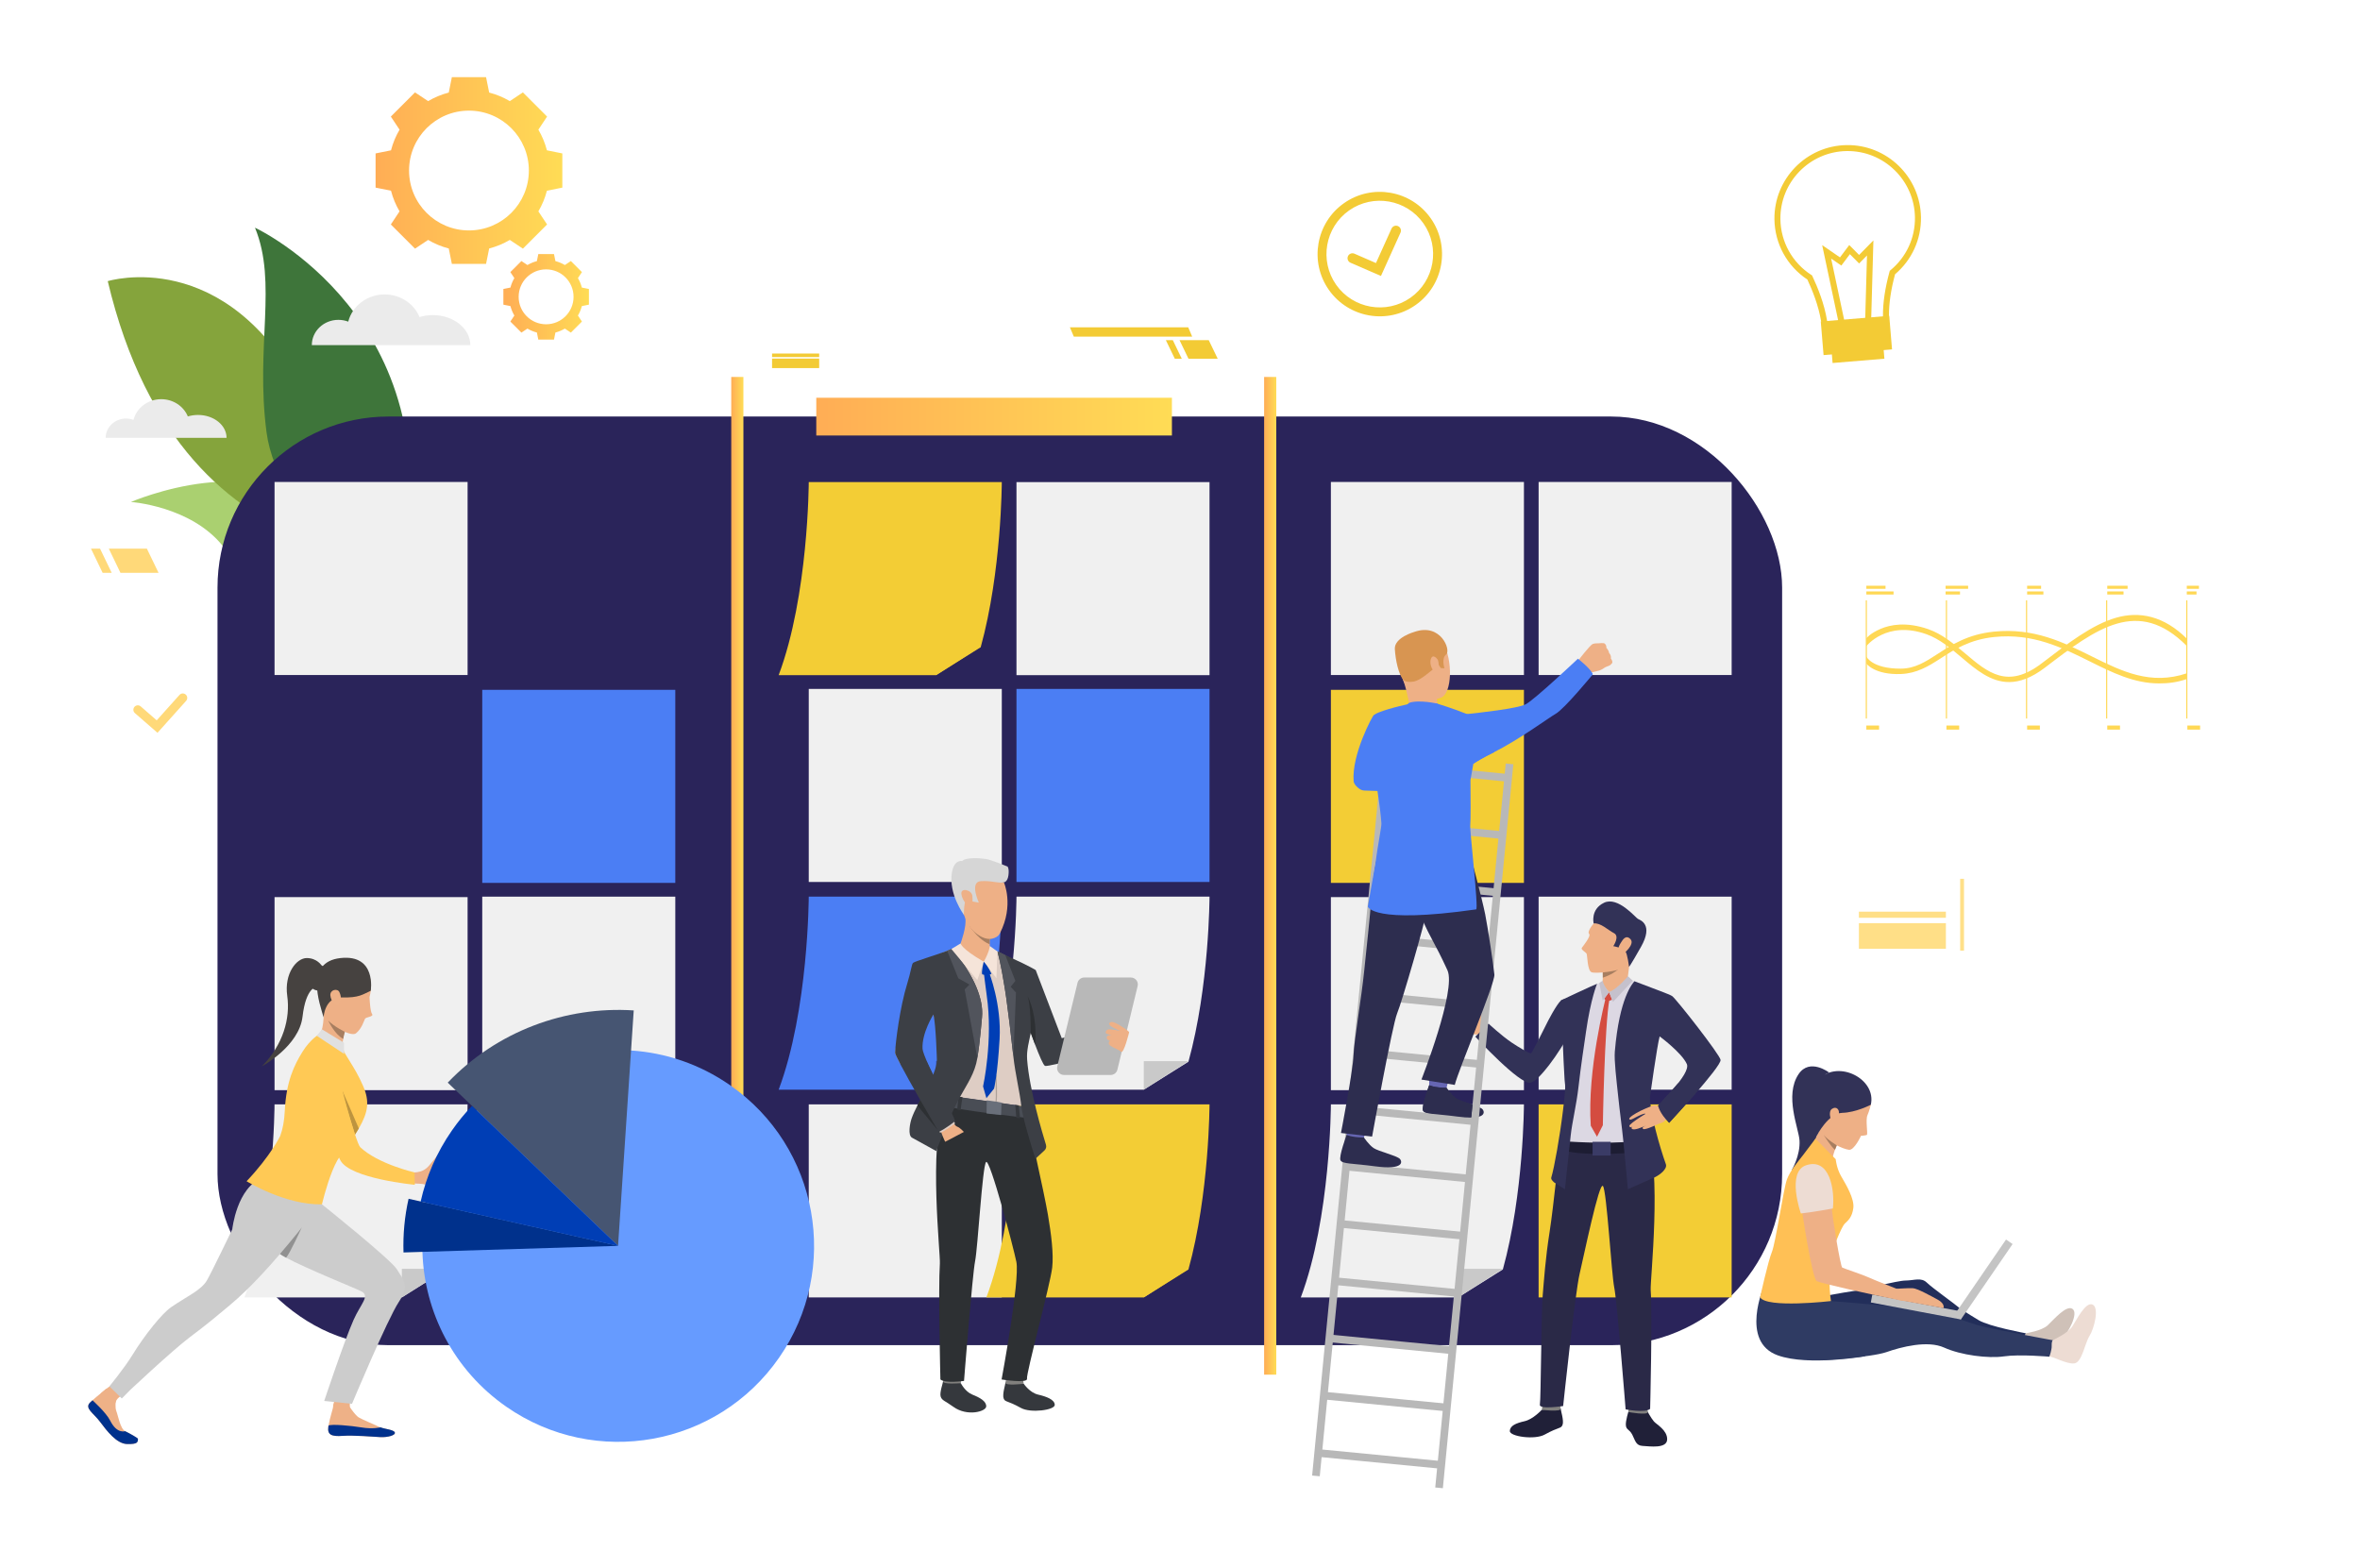 <?xml version="1.0" encoding="UTF-8"?>
<svg id="Calque_1" data-name="Calque 1" xmlns="http://www.w3.org/2000/svg" xmlns:xlink="http://www.w3.org/1999/xlink" viewBox="0 0 1156 768">
  <defs>
    <style>
      .cls-1 {
        fill: url(#linear-gradient);
      }

      .cls-1, .cls-2, .cls-3, .cls-4, .cls-5, .cls-6, .cls-7, .cls-8, .cls-9, .cls-10, .cls-11, .cls-12, .cls-13, .cls-14, .cls-15, .cls-16, .cls-17, .cls-18, .cls-19, .cls-20, .cls-21, .cls-22, .cls-23, .cls-24, .cls-25, .cls-26, .cls-27, .cls-28, .cls-29, .cls-30, .cls-31, .cls-32, .cls-33, .cls-34, .cls-35, .cls-36, .cls-37, .cls-38, .cls-39, .cls-40, .cls-41, .cls-42, .cls-43, .cls-44, .cls-45, .cls-46, .cls-47, .cls-48, .cls-49, .cls-50, .cls-51, .cls-52, .cls-53, .cls-54, .cls-55, .cls-56, .cls-57, .cls-58, .cls-59, .cls-60, .cls-61, .cls-62, .cls-63 {
        stroke-width: 0px;
      }

      .cls-2 {
        fill: url(#linear-gradient-4);
      }

      .cls-3 {
        fill: url(#linear-gradient-2);
      }

      .cls-4 {
        fill: url(#linear-gradient-3);
      }

      .cls-5 {
        fill: url(#linear-gradient-5);
      }

      .cls-6 {
        fill: #f3cd35;
      }

      .cls-7 {
        fill: #4b7ef4;
      }

      .cls-8 {
        fill: #494d55;
      }

      .cls-9 {
        fill: #81807e;
      }

      .cls-10 {
        fill: #51545c;
      }

      .cls-11 {
        fill: #2d2d4f;
      }

      .cls-12 {
        fill: #2a2947;
      }

      .cls-13 {
        fill: #2d3033;
      }

      .cls-14 {
        fill: #2a245a;
      }

      .cls-15 {
        fill: #465572;
      }

      .cls-16 {
        fill: #464240;
      }

      .cls-17 {
        fill: #2f3b63;
      }

      .cls-18 {
        fill: #3a3b66;
      }

      .cls-19 {
        fill: #35383d;
      }

      .cls-20 {
        fill: #3c3f45;
      }

      .cls-21 {
        fill: #3e753a;
      }

      .cls-22 {
        fill: #374cab;
      }

      .cls-23 {
        fill: #1d1d33;
      }

      .cls-24 {
        fill: #222e5a;
      }

      .cls-25 {
        fill: #202038;
      }

      .cls-26 {
        fill: #c4c4c4;
      }

      .cls-27 {
        fill: #d44c40;
      }

      .cls-28 {
        fill: #c9c9c9;
      }

      .cls-29 {
        fill: #ccc;
      }

      .cls-30 {
        fill: #e0e0e0;
      }

      .cls-31 {
        fill: #d89551;
      }

      .cls-32 {
        fill: #ada199;
      }

      .cls-33 {
        fill: #c5c1cc;
      }

      .cls-34 {
        fill: #decdc4;
      }

      .cls-35 {
        fill: #d6d6d6;
      }

      .cls-36 {
        fill: #dcd8e3;
      }

      .cls-37 {
        fill: #b1a043;
      }

      .cls-38 {
        fill: #bd943f;
      }

      .cls-39 {
        fill: #a77e60;
      }

      .cls-40 {
        fill: #aad070;
      }

      .cls-41 {
        fill: #cfc1b8;
      }

      .cls-42 {
        fill: #85a43c;
      }

      .cls-43 {
        fill: #b8b8b8;
      }

      .cls-44 {
        fill: #6666b3;
      }

      .cls-45 {
        fill: #323257;
      }

      .cls-46 {
        fill: #919191;
      }

      .cls-47 {
        fill: #eddcd3;
      }

      .cls-48 {
        fill: #f3cb35;
      }

      .cls-49 {
        fill: #eeb086;
      }

      .cls-50 {
        fill: #ffd979;
      }

      .cls-51 {
        fill: #ffdf87;
      }

      .cls-52 {
        fill: #eeb187;
      }

      .cls-53 {
        fill: #ffc055;
      }

      .cls-54 {
        fill: #ffc955;
      }

      .cls-55 {
        fill: #ffd855;
      }

      .cls-56 {
        fill: #ebebeb;
      }

      .cls-57 {
        fill: #f0f0f0;
      }

      .cls-58 {
        fill: #f5e4d9;
      }

      .cls-59 {
        fill: #ffe089;
      }

      .cls-60 {
        fill: #00318c;
      }

      .cls-61 {
        fill: #003eb5;
      }

      .cls-62 {
        fill: #669bff;
      }

      .cls-63 {
        fill: #696f7a;
      }
    </style>
    <linearGradient id="linear-gradient" x1="183.97" y1="83.53" x2="275.45" y2="83.53" gradientUnits="userSpaceOnUse">
      <stop offset="0" stop-color="#ffad55"/>
      <stop offset="1" stop-color="#ffdc55"/>
    </linearGradient>
    <linearGradient id="linear-gradient-2" x1="246.54" y1="145.39" x2="288.48" y2="145.39" xlink:href="#linear-gradient"/>
    <linearGradient id="linear-gradient-3" x1="358.19" y1="428.99" x2="364.14" y2="428.99" xlink:href="#linear-gradient"/>
    <linearGradient id="linear-gradient-4" x1="619.21" y1="428.99" x2="625.16" y2="428.99" xlink:href="#linear-gradient"/>
    <linearGradient id="linear-gradient-5" x1="399.84" y1="204.07" x2="574.04" y2="204.07" xlink:href="#linear-gradient"/>
  </defs>
  <g>
    <g>
      <path class="cls-40" d="m64.14,245.87s65.14-28,90.3,9.95c25.16,37.94-10.09,35.58-10.09,35.58,0,0-1.96,17.54-35.23-23.97-15.68-19.57-44.98-21.55-44.98-21.55Z"/>
      <path class="cls-42" d="m52.78,137.71s57.83-17.93,95.9,55.41c38.07,73.35,72.3,79.15,72.3,79.15,0,0-130.79,23.47-168.2-134.56Z"/>
      <path class="cls-21" d="m196.93,276.5c-5.06,24.39-60.88-22.64-66.38-64.81-5.5-42.17,5.45-73.11-5.65-100.16,0,0,96.96,44.88,72.03,164.96Z"/>
    </g>
    <path class="cls-56" d="m212.03,154.35c-2.3,0-4.5.34-6.53.96-2.67-6.49-9.32-11.08-17.09-11.08-8.64,0-15.88,5.68-17.83,13.32-1.49-.56-3.12-.88-4.82-.88-7.19,0-13.02,5.54-13.02,12.38h77.64c0-8.12-8.21-14.7-18.35-14.7Z"/>
    <path class="cls-56" d="m96.99,203.25c-1.75,0-3.43.26-4.98.73-2.04-4.95-7.1-8.45-13.03-8.45-6.59,0-12.11,4.33-13.6,10.16-1.14-.43-2.38-.67-3.68-.67-5.48,0-9.93,4.23-9.93,9.44h59.2c0-6.19-6.26-11.21-13.99-11.21Z"/>
  </g>
  <rect class="cls-14" x="106.54" y="204.02" width="766.4" height="454.88" rx="83.79" ry="83.79"/>
  <path class="cls-1" d="m267.9,73.63c-.93-3.59-2.35-6.99-4.19-10.11l4.27-6.42-5.92-5.92-5.92-5.92-6.42,4.27c-3.12-1.84-6.51-3.26-10.11-4.19l-1.52-7.55h-16.75l-1.52,7.55c-3.59.93-6.99,2.35-10.11,4.19l-6.42-4.27-5.92,5.92-5.92,5.92,4.27,6.42c-1.84,3.12-3.26,6.51-4.19,10.11l-7.55,1.52v16.75l7.55,1.52c.93,3.59,2.35,6.99,4.19,10.11l-4.27,6.42,5.92,5.92,5.92,5.92,6.42-4.27c3.12,1.84,6.51,3.26,10.11,4.19l1.52,7.55h16.75l1.52-7.55c3.59-.93,6.99-2.35,10.11-4.19l6.42,4.27,5.92-5.92,5.92-5.92-4.27-6.42c1.84-3.12,3.26-6.51,4.19-10.11l7.55-1.52v-16.75l-7.55-1.52Zm-38.19,39.24c-16.21,0-29.34-13.14-29.34-29.34s13.14-29.34,29.34-29.34,29.34,13.14,29.34,29.34-13.14,29.34-29.34,29.34Z"/>
  <path class="cls-3" d="m285.01,140.85c-.43-1.65-1.08-3.2-1.92-4.63l1.96-2.94-2.71-2.71-2.71-2.71-2.94,1.96c-1.43-.84-2.99-1.5-4.63-1.92l-.7-3.46h-7.68l-.7,3.46c-1.65.43-3.2,1.08-4.63,1.92l-2.94-1.96-2.71,2.71-2.71,2.71,1.96,2.94c-.84,1.43-1.5,2.99-1.92,4.63l-3.46.7v7.68l3.46.7c.43,1.65,1.08,3.2,1.92,4.63l-1.96,2.94,2.71,2.71,2.71,2.71,2.94-1.96c1.43.84,2.99,1.5,4.63,1.92l.7,3.46h7.68l.7-3.46c1.65-.43,3.2-1.08,4.63-1.92l2.94,1.96,2.71-2.71,2.71-2.71-1.96-2.94c.84-1.43,1.5-2.99,1.92-4.63l3.46-.7v-7.68l-3.46-.7Zm-17.51,17.99c-7.43,0-13.45-6.02-13.45-13.45s6.02-13.45,13.45-13.45,13.45,6.02,13.45,13.45-6.02,13.45-13.45,13.45Z"/>
  <path class="cls-50" d="m77.14,358.94l-11.06-9.64c-.91-.79-1-2.17-.21-3.07.79-.91,2.17-1,3.07-.21l7.82,6.82,11.15-12.44c.8-.9,2.18-.97,3.08-.17.9.8.97,2.18.17,3.08l-14.02,15.64Z"/>
  <polygon class="cls-48" points="582.15 175.7 596.46 175.7 592.08 166.61 577.77 166.61 582.15 175.7"/>
  <polygon class="cls-48" points="575.45 175.7 578.86 175.7 574.48 166.61 571.07 166.61 575.45 175.7"/>
  <polygon class="cls-48" points="525.99 164.88 583.96 164.88 582.03 160.34 524.07 160.34 525.99 164.88"/>
  <polygon class="cls-50" points="59.01 280.6 77.67 280.6 71.95 268.75 53.3 268.75 59.01 280.6"/>
  <polygon class="cls-50" points="50.28 280.6 54.72 280.6 49.01 268.75 44.57 268.75 50.28 280.6"/>
  <rect class="cls-7" x="236.22" y="337.9" width="94.56" height="94.56"/>
  <rect class="cls-57" x="134.48" y="236.08" width="94.56" height="94.56"/>
  <rect class="cls-57" x="396.15" y="337.45" width="94.56" height="94.56"/>
  <rect class="cls-7" x="497.9" y="337.45" width="94.56" height="94.56"/>
  <rect class="cls-57" x="236.22" y="439.2" width="94.56" height="94.56"/>
  <rect class="cls-37" x="236.22" y="540.95" width="94.56" height="94.56"/>
  <rect class="cls-57" x="396.15" y="540.95" width="94.56" height="94.56"/>
  <rect class="cls-57" x="134.48" y="439.43" width="94.56" height="94.56"/>
  <g>
    <path class="cls-6" d="m592.46,540.95s-.07,43.77-10.33,80.87l-21.87,13.69h-77.1c14.65-38.98,14.74-94.56,14.74-94.56h94.56Z"/>
    <polygon class="cls-6" points="560.27 635.52 560.27 621.51 582.13 621.51 560.27 635.52"/>
  </g>
  <g>
    <path class="cls-7" d="m490.71,439.2s-.07,43.77-10.33,80.87l-21.87,13.69h-77.1c14.65-38.98,14.74-94.56,14.74-94.56h94.56Z"/>
    <polygon class="cls-22" points="458.52 533.76 458.52 519.76 480.39 519.76 458.52 533.76"/>
  </g>
  <rect class="cls-57" x="497.9" y="236.15" width="94.56" height="94.56"/>
  <g>
    <path class="cls-6" d="m490.71,236.15s-.07,43.77-10.33,80.87l-21.87,13.69h-77.1c14.65-38.98,14.74-94.56,14.74-94.56h94.56Z"/>
    <polygon class="cls-6" points="458.52 330.72 458.52 316.71 480.39 316.71 458.52 330.72"/>
  </g>
  <g>
    <path class="cls-57" d="m229.03,540.95s-.07,43.77-10.33,80.87l-21.87,13.69h-77.1c14.65-38.98,14.74-94.56,14.74-94.56h94.56Z"/>
    <polygon class="cls-28" points="196.84 635.52 196.84 621.51 218.71 621.51 196.84 635.52"/>
  </g>
  <rect class="cls-6" x="651.91" y="337.9" width="94.56" height="94.56"/>
  <rect class="cls-57" x="651.91" y="236.08" width="94.56" height="94.56"/>
  <rect class="cls-57" x="753.66" y="236.08" width="94.56" height="94.56"/>
  <rect class="cls-57" x="753.66" y="439.2" width="94.56" height="94.56"/>
  <rect class="cls-6" x="753.66" y="540.95" width="94.56" height="94.56"/>
  <rect class="cls-57" x="651.91" y="439.43" width="94.56" height="94.56"/>
  <g>
    <path class="cls-57" d="m746.47,540.95s-.07,43.77-10.33,80.87l-21.87,13.69h-77.1c14.65-38.98,14.74-94.56,14.74-94.56h94.56Z"/>
    <polygon class="cls-28" points="714.27 635.52 714.27 621.51 736.14 621.51 714.27 635.52"/>
  </g>
  <g>
    <path class="cls-57" d="m592.46,439.2s-.07,43.77-10.33,80.87l-21.87,13.69h-77.1c14.65-38.98,14.74-94.56,14.74-94.56h94.56Z"/>
    <polygon class="cls-28" points="560.27 533.76 560.27 519.76 582.13 519.76 560.27 533.76"/>
  </g>
  <rect class="cls-51" x="910.54" y="446.57" width="42.61" height="2.99" transform="translate(1863.7 896.12) rotate(180)"/>
  <rect class="cls-51" x="910.54" y="452.2" width="42.61" height="12.56" transform="translate(1863.7 916.95) rotate(180)"/>
  <rect class="cls-48" x="378.17" y="173.16" width="23.08" height="1.72" transform="translate(779.43 348.05) rotate(180)"/>
  <rect class="cls-48" x="378.17" y="175.64" width="23.08" height="4.67" transform="translate(779.43 355.94) rotate(180)"/>
  <rect class="cls-59" x="960.16" y="430.47" width="1.88" height="35.19" transform="translate(1922.19 896.12) rotate(180)"/>
  <rect class="cls-4" x="358.19" y="184.64" width="5.95" height="488.7"/>
  <rect class="cls-2" x="619.21" y="184.64" width="5.95" height="488.7"/>
  <rect class="cls-5" x="399.84" y="194.83" width="174.2" height="18.49"/>
  <g>
    <path class="cls-48" d="m676.43,135.17l-14.92-6.48c-1.22-.53-1.78-1.95-1.25-3.18.53-1.22,1.95-1.78,3.18-1.25l10.55,4.59,7.62-16.88c.55-1.22,1.98-1.76,3.19-1.21,1.22.55,1.76,1.98,1.21,3.19l-9.58,21.23Z"/>
    <path class="cls-48" d="m693.4,149.41c-13.76,9.67-32.82,6.34-42.48-7.42-9.67-13.76-6.34-32.82,7.42-42.48,13.76-9.67,32.82-6.34,42.48,7.42,9.67,13.76,6.34,32.82-7.42,42.48Zm-32.56-46.34c-11.79,8.29-14.64,24.62-6.36,36.41,8.29,11.79,24.62,14.64,36.41,6.36,11.79-8.29,14.64-24.62,6.36-36.41-8.29-11.79-24.62-14.64-36.41-6.36Z"/>
  </g>
  <g>
    <path class="cls-41" d="m988.55,660.83s2.04-3.09,2.37-4.91c.33-1.82,1.36-2.85,1.36-2.85,0,0,7.73-1.13,10.71-3.88,2.97-2.76,9.27-10.27,12.24-8.02,2.97,2.25-2.15,11.73-5.19,14.59-3.03,2.86-7.14,7.88-10.87,7.51-3.73-.37-8.81-2.14-10.62-2.43Z"/>
    <path class="cls-24" d="m988.55,660.36l3.73-7.29s-17.86-3.27-23.08-6.42c-1.31-.79-2.61-1.58-3.82-2.33-2.76-1.7-5.05-3.18-5.85-3.86-2.58-2.19-12.92-9.52-15.71-12.21-2.79-2.69-6.09-1.05-10.44-1.01-4.35.05-20.12,4.41-24.84,5.04-4.72.62-21.75,3.79-21.75,3.79,3,8.2,101.77,24.28,101.77,24.28Z"/>
    <path class="cls-17" d="m885.78,635.81s9.61,1.38,12.08,1.57c2.53.19,16.84,1.34,23.74,2.01,6.9.66,20.46.27,23.15,1.45,2.69,1.18,18.23,6.45,23.32,8.09,5.09,1.64,38.15,7.7,38.15,7.7,0,0,.57,4.48-2.36,7.92,0,0-14.57-1.3-22.26-.17-7.69,1.13-21.12-.59-29.27-4.29-8.15-3.7-21.08-.32-28.3,2.21-7.22,2.54-34.83,4.58-38.28,3.8-3.45-.77-10.32-4.09-15.3-9.5-4.98-5.41,15.32-20.79,15.32-20.79Z"/>
    <path class="cls-47" d="m1003.86,664.55s1.23-3.5,1.12-5.34c-.12-1.84.45-2.73.45-2.73,0,0,7.41-3.33,9.63-6.73,2.22-3.4,6.51-12.21,9.94-10.75,3.43,1.47.75,11.9-1.51,15.41-2.25,3.51-3.64,12.86-7.35,13.4-3.71.54-10.45-3.43-12.27-3.28Z"/>
    <path class="cls-17" d="m864.17,629.66s-12.15,27.57,6.71,34.25c15.04,5.33,42.76.42,42.76.42l-17.06-26.88-32.42-7.79Z"/>
    <path class="cls-45" d="m895.44,525.64c-4.63,1.03-1.87,12.64-4.97,28.88-3.1,16.24-12.89,18.77-12.89,18.77,0,0,4.35-7.2,3.87-14.73-.37-5.88-7.5-21.93-.45-32.42,5.44-8.1,15.03-.75,15.03-.75l-.59.24Z"/>
    <path class="cls-49" d="m888.48,559.44l8.99,9.26c.08-1.7.71-3.77,1.35-5.49.31-.84.63-1.61.89-2.2.34-.78.58-1.26.58-1.26l-8.02-8.48-3.79,8.18Z"/>
    <path class="cls-53" d="m899.19,567.79s.35,4.45,2.77,8.56c2.42,4.11,6.43,10.92,5.86,15.35-.57,4.43-2.45,6.04-4.16,7.64-1.7,1.6-6.38,13.11-6.95,17.54-.57,4.43-.93,13.64.15,20.41,0,0-31.54,3.66-34.71-1.85,0,0,3.91-17.72,5.76-22.16,1.85-4.44,5.71-31,7.37-35.52,1.66-4.52,5.57-8.88,7.96-12.02,2.14-2.8,6.02-8,6.02-8l9.92,10.05Z"/>
    <path class="cls-49" d="m903.13,526.59c4.16.28,13.1,3.42,13.25,14.55,0,0-.67,2.92-1.66,5.16-.99,2.24.3,9.33-.28,9.61-.58.28-2.88.45-2.88.45,0,0-3.28,7.21-5.9,6.84-2.62-.37-12.33-3.57-15.94-13.42-3.61-9.85-3.41-24.3,13.4-23.18Z"/>
    <path class="cls-45" d="m916.38,541.14s-7.25,3.8-14.02,3.96c-6.78.15-12.33,11.02-12.33,11.02,0,0-8.2-18.4,1.19-27.74,9.37-9.31,28.09.16,25.16,12.77Z"/>
    <path class="cls-49" d="m900.77,545.03c.11-1.3-1.1-3.4-3.42-1.88-2.32,1.52-.18,7.99,1.62,7.59,1.8-.4,1.68-4.37,1.8-5.71Z"/>
    <path class="cls-39" d="m893.28,555.87c.13.21,3.43,5.61,5.54,7.34.31-.84.63-1.61.89-2.2,0,0-4.71-2.81-6.43-5.15Z"/>
    <rect class="cls-26" x="916.35" y="638.28" width="44.85" height="3.9" transform="translate(135.06 -163.04) rotate(10.69)"/>
    <rect class="cls-26" x="949.11" y="624.76" width="44.85" height="3.9" transform="translate(-94.76 1073.56) rotate(-55.56)"/>
    <path class="cls-49" d="m952.02,640.75c.22-.98,0-2.61-3.08-4.27-3.08-1.65-9.75-5.41-12.09-5.5-2.34-.09-6.96.28-7.9.28-.95,0,1.48,5.57,1.48,5.57l21.59,3.92Z"/>
    <path class="cls-49" d="m930.03,631.68s-12.86-5.06-14.95-6.07c-2.09-1.01-11.82-4.28-12.69-4.71-.86-.43-4.93-24.74-5.29-30.86-.36-6.12-.72-19.08-7.63-18.5-6.91.58-8.57,5.11-7.7,14.04.86,8.93,5.98,40.89,8.14,41.97,2.16,1.08,26.95,6.63,40.03,9.23,12.51,2.5.1-5.1.1-5.1Z"/>
    <path class="cls-47" d="m897.81,591.94s-9.96,1.86-15.7,2.44c0,0-7.15-20.35,2.58-23.61,11.53-3.85,14.11,11.92,13.12,21.17Z"/>
  </g>
  <g>
    <path class="cls-49" d="m730.31,502.8s-2.94-1.17-3.16-3.03c-.18-1.58-1.49-3.54-1.89-4.14-.54-.81-1.34-3.89-2.29-3.23-.94.66,1.1,5.14,1.35,6.16.25,1.02-3.77-1.16-4.77-.96-1.01.2-3.74,7.24-.84,8.41,2.91,1.17,6.65.42,7.13.74.48.31,2.09.93,2.09.93l2.37-4.88Z"/>
    <path class="cls-25" d="m806.77,690.99s2.05,3.78,3.38,5.29c1.34,1.5,6.46,4.19,6.48,8.65.03,4.84-8.63,3.49-12.02,3.32-3.39-.18-3.64-2.76-5.07-5.5-1.43-2.74-2.86-2.27-3.13-4.48-.27-2.21,1.38-7.27,1.38-7.27h8.97Z"/>
    <path class="cls-25" d="m755.21,690.55s-4.17,4.62-8.41,5.59c-4.24.97-7.2,2.2-7.23,4.85-.03,2.65,12.19,4.4,17.04,1.72,7.24-3.99,7.97-2.78,8.77-4.78.8-1.99-.96-7.32-.91-7.96.06-.78-9.26.57-9.26.57Z"/>
    <path class="cls-9" d="m755.68,688.34s-.55,2.16-.47,2.21c.08.05,9.55,1.16,9.26-.57-.23-1.41-.56-2.94-.56-2.94l-8.23,1.3Z"/>
    <path class="cls-9" d="m797.92,689.53s-.4,2.06-.32,2.11c.08.05,9.6,1.73,9.54.02-.04-1.36-.88-2.95-.88-2.95l-8.35.81Z"/>
    <path class="cls-12" d="m764.29,558.83s-3.44,33.13-5.23,44.48c-2.09,13.26-2.8,24.22-3.39,31.08-.73,8.63-.88,51.1-1.39,53.63-.51,2.52,11.4.7,11.4.7,0,0,5.86-55.49,8.05-64.69,2.04-8.56,9.59-45.42,11.45-43.08,1.86,2.34,4.16,43.02,5.54,49.77,1.38,6.75,5.56,59.62,5.56,59.62,0,0,9.48,1.87,12.01-.24,0,0,1.15-45.56.27-58.22-.33-4.82,5.7-57.85-2.04-79.19-4.09-11.28-42.23,6.16-42.23,6.16Z"/>
    <path class="cls-36" d="m828.04,522.54c2,5.46-16.35,19.16-14.07,19.57,2.28.42,2.18,4.75,2.18,4.75,0,0,17.28-15.05,16.93-19.48-.2-2.46-13.73-38.25-15.79-39.73-1.41-1.01-10.26-4.56-14.85-6.3-2.12-.81-3.74-1.37-4.07-1.39-1.05-.07-13.99,1.18-13.99,1.18,0,0-1.86.64-3.75,1.51-3.24,1.49-8.28,3.81-11.91,5.53-1.17.56-2.63,1.31-3.85,1.95.15,4.4.41,9.11.78,14.16,0,0,.67,11.01.74,22.14.58,2.52.48,8.37.48,8.37.16,5.55-.46,11.25-.62,14.43-.26,5.01-.94,12.14-.94,12.14l6.29,2.57,27.58-.26,8.63-2.31s-.51-22.17-.38-28.62c.12-6.21,1.43-22.34,1.68-23.27,0,0,9.25-13.43,18.94,13.08Z"/>
    <path class="cls-23" d="m766.13,559s18.94,1.61,35.53,0v5.44s-24.71,2.36-36.36-1.04l.83-4.41Z"/>
    <path class="cls-45" d="m764.56,490.03c.15,4.47.36,9.27.74,14.41,0,0,.36,12.54,1.08,24.44.25,1.7.37,3.45.23,5.23-.18,2.33-.43,4.87-.74,7.52,0,.03,0,.07-.01.1-.07.63-.15,1.26-.22,1.9,0,.01,0,.02,0,.03-1.61,13.25-4.34,28.46-5.76,33.06-.3.96.74,1.85,1.48,2.53l5.18,3.27s2.14-19.66,2.84-26.34c.68-6.44,2.84-15.08,3.78-23.5h0c1.2-10.68,2.84-21.14,3.73-27.36,2.31-16.18,5.39-23.42,5.39-23.42-1.47.44-17.72,8.12-17.72,8.12Z"/>
    <path class="cls-45" d="m826.24,521.12c2.25,4.92-14.24,19.97-14.05,20.48,1.12,2.96,5.41,8.38,5.41,8.38,0,0,25.53-27.42,25.19-30.8-.24-2.46-21.65-29.79-23.71-31.27-1.19-.86-10.03-3.99-14.37-5.7-.79-.31-3.38-1.29-4.09-1.56-.92,1.02-7.39,7.98-9.63,34.43-.38,4.46.81,13.9,1.61,21.6.85,8.22,1.79,14.63,2.48,21.51,1.36,13.54,2.31,24.32,2.31,24.32l13.48-6c2.18-1.09,5.95-3.94,5.13-6.24-3.12-8.73-7.79-25.27-7.8-32.92,0,0,3.56-25.58,4.75-29.7,0,0,10.76,7.96,13.27,13.47Z"/>
    <path class="cls-52" d="m797.17,481.32s.09-4.44,1.8-13.43c.46-2.41-13.97,6.33-13.97,6.33,0,0,.04.84.07,1.98.02.6.03,1.28.02,1.97,0,.24,0,.48,0,.72-.01.64-.04,1.24-.1,1.76-.05.53-.37,1.48-.48,1.73-.6,1.37,7.8,2.41,12.66-1.06Z"/>
    <path class="cls-27" d="m788.17,485.98l-2.39,3.21s1.4,1.88,3.89.49l-1.5-3.7Z"/>
    <path class="cls-27" d="m786.41,489.32s-9.07,34.92-7.2,62.11l3.05,5.38,2.86-5.63s.78-48.63,3.27-61.94l-1.98.09Z"/>
    <path class="cls-52" d="m785.6,482.98l2.56,3s4.11-.8,5.32-2.94c1.21-2.15-7.88-.05-7.88-.05Z"/>
    <path class="cls-33" d="m785.02,480.36s.3,2.28,3.15,5.62l-3.11,4.18-1.68-8.67,1.65-1.13Z"/>
    <path class="cls-33" d="m797.41,478.19s-5.09,6.15-9.24,7.79l1.93,4.78,9.67-10.4-2.36-2.17Z"/>
    <path class="cls-45" d="m722.66,507.79s21.92,23.82,27.1,22.54c2.39-.59,6.01-4.72,9.01-8.6.99-1.28,1.95-2.62,2.88-3.95,0,0,0,0,0,0,3.67-5.3,6.55-10.39,6.55-10.39,0,0,10.86-12.72,2.14-18.39,0,0-3.67-.37-5.76,1.17-1.93,1.42-6.62,10.38-7.38,12.04-.76,1.66-6.69,13.36-7.24,13.71s-6.37-3.15-9.48-5.24c-5.03-3.38-11.34-9.28-11.34-9.28l-6.48,6.38Z"/>
    <rect class="cls-18" x="780.1" y="559.29" width="8.86" height="6.72" transform="translate(1569.05 1125.3) rotate(180)"/>
    <path class="cls-39" d="m785.1,478.17c0,.24,0,.48,0,.72,8.25-2.77,9.85-6.94,9.85-6.94-2.57,1.82-9.86,4.25-9.86,4.25.02.6.03,1.28.02,1.97Z"/>
    <path class="cls-49" d="m815.17,541.51s-.78.65-1.61.65c-1.43-.01-3.06-1.57-4.55-.15-1.49,1.41,1.65,7.41,2.78,8.11,1.13.7,3.71-.56,6.46-3.89,2.75-3.33-3.09-4.72-3.09-4.72Z"/>
    <path class="cls-49" d="m809.58,541.6s-2.89.99-5.97,2.5c-2.7,1.32-5.87,3.33-5.55,4.02.49,1.04,2.9-.91,5.67-2.04,2.55-1.04,2.22-.4,2.22-.4,0,0,.08-.19-2.47,1.49-2.75,1.8-5.62,3.85-5.37,4.42.32.7.41.76,1.52.27-.57.42-.54.64-.39.9.79,1.34,5.24-.67,7.01-1.47-1.35.62-2.28,1.23-1.27,1.73,1.16.58,7.32-2.55,9.64-3.45,2.53-.99-5.04-7.96-5.04-7.96Z"/>
    <path class="cls-45" d="m812.19,541.6s.63,3.68,5.41,8.38c0,0,10.96-12.1,12.92-14.36l-8.58-4.98-9.75,10.96Z"/>
    <path class="cls-49" d="m781.52,451.22s-4.45,4.98-3.13,6.23c1.09,1.04-2.99,5.99-3.57,6.82-.58.83,1.91,2.13,2.33,2.85.42.72.35,8.38,2.48,9.12,2.13.74,12.76-.33,16.1-2.47,3.34-2.14,8.53-14.17,8.01-19.9-.52-5.72-14.39-11.35-22.22-2.66Z"/>
    <path class="cls-45" d="m780.61,452.31s-1.67-6.93,5.14-10.14c6.81-3.21,15.43,7.34,16.55,7.93,1.11.59,7.75,2.66,1.51,13.69-5.35,9.47-5.86,9.8-5.86,9.8,0,0-.77-6.41-1.8-7.6-1.6-1.86-5.91-2.54-5.91-2.54,0,0,3.3-4.87.32-6.38-2.97-1.51-6.49-5.17-9.96-4.75Z"/>
    <path class="cls-49" d="m794.33,461.18c.45-.67,2.11-3.61,4.37-1.11,2.27,2.5-3.55,7.4-4.04,7.36-.49-.04-4.15-.63-.33-6.25Z"/>
  </g>
  <g>
    <path class="cls-44" d="m709.91,527.51s-1.33,5.21-1.51,5.99c-.18.78-8.34-1.37-8.34-1.37v-6.37s8.89.89,9.85,1.75Z"/>
    <path class="cls-11" d="m708.56,532.84s2.29,3.47,4.68,5.13c2.39,1.66,11.63,3.81,12.98,5.41.97,1.15,2.33,5.53-12.49,3.53-10.53-1.42-15.72-1.06-16.67-2.89-.95-1.84,3-12.47,3-12.47,0,0,2.25,1.23,8.5,1.28Z"/>
    <rect class="cls-43" x="543.95" y="549.56" width="356.3" height="3.75" transform="translate(103.35 1216.75) rotate(-84.44)"/>
    <rect class="cls-43" x="483.65" y="543.71" width="356.3" height="3.75" transform="translate(54.71 1151.45) rotate(-84.44)"/>
    <g>
      <rect class="cls-43" x="706.65" y="347.84" width="3.75" height="60.59" transform="translate(263.7 1046.8) rotate(-84.46)"/>
      <rect class="cls-43" x="703.92" y="375.88" width="3.75" height="60.59" transform="translate(233.33 1069.43) rotate(-84.46)"/>
      <rect class="cls-43" x="701.2" y="403.92" width="3.75" height="60.59" transform="translate(202.96 1092.05) rotate(-84.46)"/>
      <rect class="cls-43" x="698.48" y="431.96" width="3.75" height="60.59" transform="translate(172.6 1114.67) rotate(-84.46)"/>
      <rect class="cls-43" x="695.76" y="460" width="3.75" height="60.59" transform="translate(142.29 1137.35) rotate(-84.46)"/>
      <rect class="cls-43" x="693.04" y="488.05" width="3.75" height="60.59" transform="translate(111.85 1159.91) rotate(-84.46)"/>
      <rect class="cls-43" x="690.32" y="516.09" width="3.75" height="60.59" transform="translate(81.49 1182.54) rotate(-84.46)"/>
      <rect class="cls-43" x="687.6" y="544.13" width="3.75" height="60.59" transform="translate(51.12 1205.16) rotate(-84.46)"/>
      <rect class="cls-43" x="684.88" y="572.17" width="3.75" height="60.59" transform="translate(20.76 1227.79) rotate(-84.46)"/>
    </g>
    <g>
      <rect class="cls-43" x="682.15" y="600.21" width="3.75" height="60.59" transform="translate(-9.61 1250.41) rotate(-84.46)"/>
      <rect class="cls-43" x="679.43" y="628.25" width="3.75" height="60.59" transform="translate(-39.98 1273.04) rotate(-84.46)"/>
      <rect class="cls-43" x="676.71" y="656.29" width="3.75" height="60.59" transform="translate(-70.35 1295.65) rotate(-84.46)"/>
      <rect class="cls-43" x="673.99" y="684.33" width="3.75" height="60.59" transform="translate(-100.67 1318.35) rotate(-84.46)"/>
    </g>
    <path class="cls-49" d="m789.7,324.77s-.77.95-1.31,1.21c0,0-1.02.38-1.73.7-.22.1-.42.19-.54.27-.5.31-1.49,1.13-2.89,1.53-1.39.4-7.7,1.84-7.7,1.84l-1.47-3.74-1.05-3.02s5.84-7.56,7.09-8.09c.12-.05.25-.1.37-.13,1.11-.34,2.07-.13,2.67-.24.22-.04,2.44-.29,2.93.17.67.64.87,1.36.75,1.99,0,0,1.25,1.32,1.34,2.54,0,0,1.2,1.18.88,2.73,0,0,1.08,1.33.64,2.25Z"/>
    <path class="cls-7" d="m722.12,373.82c1.46-.94,3.34-2.21,9.86-5.47,12.14-6.08,27.13-17.09,29.99-18.68,4.38-2.45,18.23-19.36,18.23-19.36-.71-2.55-7.28-7.66-7.28-7.66,0,0-20.99,19.88-25.58,22.33-3.95,2.1-23.43,4.23-28.8,4.78-.87.09-1.37.14-1.37.14-5.61,7.65,1.82,25.94,4.95,23.92Z"/>
    <path class="cls-11" d="m719.98,417.9s5.94,22.06,7.51,29.94c1.36,6.87,4.11,25.17,4.5,29.52.39,4.35-17.53,46.46-19.4,54.06l-16.33-2.62s17.23-43.82,12.74-53.56c-6.68-14.48-7.56-14.05-12.82-25.98-5.27-11.93-17.32-12.21-20.56-34.35,0,0,39.99-4.03,44.37,2.99Z"/>
    <path class="cls-49" d="m690.94,310.73s10.84-4.05,15.84,4.2c5,8.25,4.52,24.78-.95,26.81-5.47,2.03-13.68.97-16.48-4.2-2.8-5.17-5.33-12.63-5.2-17.62.12-4.99,3.94-7.76,6.78-9.2Z"/>
    <path class="cls-49" d="m704.01,341.24s-.44,2.84.29,4.24c.72,1.4-13.64,1.44-13.64,1.44,0,0-1.17-7.62-3.38-14.05-2.21-6.43,16.73,8.37,16.73,8.37Z"/>
    <path class="cls-31" d="m687.28,332.87s.99,1.64,5.04,1c4.05-.63,8.98-6.02,10.67-6.61,1.69-.59,1.71-1.58,1.71-1.58l1.06,1.55,1.79.11s-1.64-4.82.83-6.78c2.47-1.96-2.56-15.59-15.54-11.05,0,0-9.97,2.75-9.61,8.42s1.81,12.13,4.04,14.95Z"/>
    <path class="cls-49" d="m704.43,323.61c-.23-.95-2.64-3.67-3.57-.76-.93,2.91,1.4,6.82,2.7,6.49,1.3-.34,1.45-3.32.88-5.73Z"/>
    <path class="cls-7" d="m663.07,382.7c.12,1.42,1.74,2.96,2.85,3.72.71.49,1.56.78,2.47.81l.64.02h0s11.27.38,11.27.38c0,0,8.38-27.08-7.34-37.4-.49.05-10.99,19.41-9.9,32.46Z"/>
    <path class="cls-11" d="m697.06,544.02c.95,1.84,6.14,1.48,16.67,2.89,2.88.39,5.14.54,6.92.51l.61-6.33c-3.08-1.07-6.66-2.18-8.02-3.12-2.39-1.66-4.68-5.13-4.68-5.13-6.25-.05-8.5-1.28-8.5-1.28,0,0-3.95,10.63-3,12.47Z"/>
    <path class="cls-7" d="m704.02,344.65s-8.84-2.06-13.83-.37l-.75.7s-1.51,2.9,4.19,3.15c5.7.25,14.67.66,10.39-3.48Z"/>
    <path class="cls-44" d="m669.47,551.86s-1.33,5.21-1.51,5.99c-.18.78-8.34-1.37-8.34-1.37v-6.37s8.89.89,9.85,1.75Z"/>
    <path class="cls-11" d="m675.61,414.91s-2.98,12.28-3.86,24.57c-.81,11.36-2.3,23.82-3.48,35.7-1.31,13.24-5.06,34.65-5.26,41.74-.2,7.08-6.16,38.05-6.16,38.05l15.25,1.75s9.91-54.71,12.25-60.31c2.34-5.59,13.95-45.47,14.34-49.94.39-4.47-23.09-31.56-23.09-31.56Z"/>
    <path class="cls-11" d="m668.12,557.19s2.29,3.47,4.68,5.13c2.39,1.66,11.63,3.81,12.98,5.41.97,1.15,2.33,5.53-12.49,3.53-10.53-1.42-15.72-1.06-16.67-2.89-.95-1.84,3-12.47,3-12.47,0,0,2.25,1.22,8.5,1.28Z"/>
    <path class="cls-7" d="m723.06,445.45c1.3-.19-3.23-38.91-2.88-41.34.23-1.62.2-14.21.1-22.05l1.42-7.94c.79-.57,1.84-1.24,3.11-1.96,1.97-1.13,4.43-2.43,7.17-3.8-.32-1.88-.54-3.35-.63-4.22-.68-6.97-5.37-10.67-8.02-12.23-1.08-.63-1.83-.91-1.83-.91-1.01-.43-2-.84-2.96-1.24-6.4-2.63-14.52-5.1-14.52-5.1h-13.05s-9.94,1.99-15.86,4.41c-.76.31-1.47.71-2.14,1.17l1.77,37.21s0,.02,0,.02c0,.01,0,.03,0,.05.8,5.24,1.64,11.41,1.92,15.74.11,1.77-1.91,11.26-2.96,19.97l-3.69,20.85s2.13,8.64,53.04,1.36Z"/>
  </g>
  <g>
    <rect class="cls-55" x="913.91" y="294.05" width=".55" height="57.91"/>
    <rect class="cls-55" x="953.15" y="294.05" width=".55" height="57.91"/>
    <rect class="cls-55" x="992.4" y="294.05" width=".55" height="57.91"/>
    <rect class="cls-55" x="1031.64" y="294.05" width=".55" height="57.91"/>
    <rect class="cls-55" x="1070.89" y="294.05" width=".55" height="57.91"/>
    <rect class="cls-55" x="914.19" y="355.38" width="6.24" height="2.01"/>
    <rect class="cls-55" x="914.19" y="286.91" width="9.4" height="1.51"/>
    <rect class="cls-55" x="914.19" y="289.7" width="13.33" height="1.51"/>
    <rect class="cls-55" x="953.01" y="286.91" width="11.04" height="1.51"/>
    <rect class="cls-55" x="953.01" y="289.7" width="7.06" height="1.51"/>
    <rect class="cls-55" x="992.95" y="286.91" width="6.84" height="1.51"/>
    <rect class="cls-55" x="992.95" y="289.7" width="7.97" height="1.51"/>
    <rect class="cls-55" x="1032.2" y="286.91" width="9.96" height="1.51"/>
    <rect class="cls-55" x="1032.2" y="289.7" width="7.97" height="1.51"/>
    <rect class="cls-55" x="1071.16" y="286.91" width="5.95" height="1.51"/>
    <rect class="cls-55" x="1071.16" y="289.7" width="4.76" height="1.51"/>
    <rect class="cls-55" x="953.43" y="355.38" width="6.24" height="2.01"/>
    <rect class="cls-55" x="992.95" y="355.38" width="6.24" height="2.01"/>
    <rect class="cls-55" x="1032.2" y="355.38" width="6.24" height="2.01"/>
    <rect class="cls-55" x="1071.44" y="355.38" width="6.24" height="2.01"/>
    <path class="cls-55" d="m1057.56,334.75c-12.24,0-22.88-5.29-33.97-10.81-13.7-6.81-27.86-13.85-46.72-11.92-12.05,1.23-19.61,6.14-26.28,10.47-6.04,3.92-11.75,7.37-19.49,7.66-12.5.48-16.84-4.86-16.91-5.18v-3.42h0c.02.06,2.74,6.04,16.9,5.97,6.97-.04,12.11-3.37,18.07-7.24,6.92-4.49,14.77-9.58,27.45-10.88,19.62-2.01,34.13,5.21,48.16,12.19,14.68,7.3,28.69,14.15,46.4,8.21v2.81c-5.05,1.69-9.09,2.14-13.6,2.14Z"/>
    <path class="cls-55" d="m984.09,334.09c-9.03,0-16.2-6.08-23.22-12.02-5.32-4.51-10.84-9.12-17.21-11.4-19.44-6.94-29.39,5.73-29.48,5.85v-3.86c.1-.13,1.88-2.44,7.01-4.64,4.67-2,12.51-3.6,23.33.16,6.85,2.38,12.54,7.21,18.05,11.87,11.16,9.46,20.8,17.64,37.55,4.84,12.68-9.7,24.64-18.94,36.4-22.31,11.5-3.3,23.5-.88,34.73,10.34l-.08,3.5c-23.85-23.95-44.15-8.78-69.44,10.56-6.7,5.12-12.47,7.11-17.63,7.11Z"/>
  </g>
  <g>
    <path class="cls-52" d="m56.66,687.02s-.1-1.83,3.59-3.94l-4.78-5.06s-2.87,1.52-5.71,4.13c-2.84,2.62,6.9,4.87,6.9,4.87Z"/>
    <path class="cls-52" d="m171.39,689.25s-.36-4.49,1.03-6.67l-5.98-1.22s-3.43,4.88-3.25,7.81c.18,2.93,8.19.09,8.19.09Z"/>
    <path class="cls-52" d="m67.43,704.81c-.06,1.69.03,2.62-5.14,2.52-5.17-.11-9.94-6.43-13.27-10.88-3.33-4.45-7.79-6.66-4.85-9.5.36-.35.74-.7,1.14-1.05,2.79-2.51,6.07-4.96,6.51-5.47.5-.58,4.93,5.85,4.93,5.85,0,0-.5,3.13.27,5,.77,1.86,1.86,8.57,4.28,9.76,0,0,0,0,0,0,2.41,1.18,6.14,3.41,6.13,3.79Z"/>
    <path class="cls-52" d="m186.42,703.94c-3.44-.18-13.17-1.01-18.6-.62-5.43.39-7.51-.51-7-4.38.03-.21.06-.42.1-.64.61-3.78,2.29-8.51,2.45-10.09.17-1.68,6.99-.51,6.99-.51,0,0,3.41,5.43,5.35,6.58,1.94,1.15,7.84,3.55,10.1,4.65.17.08.34.16.53.23h0c2.4.9,6.49,1.15,7.04,2.47.59,1.42-3.53,2.5-6.97,2.32Z"/>
    <path class="cls-60" d="m186.42,703.94c-3.44-.18-13.17-1.01-18.6-.62-5.43.39-7.51-.51-7-4.38.03-.21.06-.42.1-.64,1.33-.86,10.71,0,16.23.9,5.53.91,9.19-.06,9.19-.06h0c2.4.9,6.49,1.15,7.04,2.47.59,1.42-3.53,2.5-6.97,2.32Z"/>
    <path class="cls-60" d="m67.59,704.76c-.06,1.69-.13,2.68-5.3,2.57-5.17-.11-9.94-6.43-13.27-10.88-3.33-4.45-7.79-6.66-4.85-9.5.36-.35.74-.7,1.14-1.05.16.13,6.65,5.97,8.66,9.96,3.33,6.63,7.18,5.15,7.34,5.18,0,0,0,0,0,0,2.41,1.18,6.3,3.36,6.29,3.73Z"/>
    <path class="cls-29" d="m195.37,637.7c-5.66,8.59-22.95,49.93-22.95,49.93l-13.61-1.41s9.64-28.98,14.37-39.68c3.5-7.91,8.3-11.81,3.76-14.04-3.84-1.89-26.99-11.16-36.78-16.45-1.25-.68-2.29-1.29-3.03-1.81-.33-.23-.6-.44-.81-.63-4.5-4.08,5.64-32.88,21.39-23.68,0,0,34.26,27.37,36.85,32.01,2.59,4.64,6.49,7.16.82,15.76Z"/>
    <path class="cls-29" d="m156.98,589.04s-23.28,32.64-44.4,50.27c-5.98,4.99-10.84,9.13-19.38,15.52-4.54,3.4-12.56,10.53-19.09,16.47l-.27.25c-4.65,4.24-8.5,7.82-9.68,8.93-.04.04-.08.07-.11.1l-.13.12-4.26,4.31-6.09-5.94s7.27-8.79,11.43-15.58c5.83-9.53,14.35-20.1,18.75-23.15,7.54-5.22,14.89-8.33,17.67-13.28,2.78-4.95,12.34-24.87,12.34-24.87,0,0,2.21-20.74,14.94-25.32,11.99-4.31,28.28,12.16,28.28,12.16Z"/>
    <path class="cls-52" d="m170.37,502.22c-.6.86-1.07,1.99-1.45,3.2-.35,1.14-.62,2.34-.81,3.46-.42,2.43-.53,4.45-.53,4.45,0,0-13.41-3.95-10.94-6.96,2.46-3.02,1.84-12.74,1.84-12.74,0,0,13.87,5.75,11.89,8.59Z"/>
    <path class="cls-49" d="m179.92,476.53s3.27,3.28,1.08,11.89c0,0,.27,7,1.25,8.29.98,1.29-2.98,1.45-3.45,2.3-.48.84-1.55,4.87-4.46,7.14-2.91,2.26-15.91-6.13-16.26-10.37-.36-4.24-8.44-22.89,6.46-22.64,14.9.25,15.38,3.39,15.38,3.39Z"/>
    <path class="cls-54" d="m175.76,552.73c-.56.96-1.17,1.97-1.85,3.02-1.82,2.85-4.06,6.04-6.73,9.76-.59.82-1.31,1.73-1.94,2.84-3.45,6.1-6.27,16.48-7.21,20.23-.22.89-.33,1.34-.33,1.34-18,.39-36.91-11.32-36.91-11.32,11.84-12.52,16.47-22.18,16.47-22.18,1.24-3.4,1.99-7.21,2.23-12.25.68-14.56,4.72-22.59,8.65-28.94,3.92-6.35,8.5-8.87,8.5-8.87l11.01,6.68c1.28,4.13,5.77,8.74,10.19,18.84,3.25,7.46,2.61,12.76-2.07,20.85Z"/>
    <path class="cls-16" d="m181.6,485.31s2.97-17.99-14.82-16.03c-17.8,1.97-10.17,22.42-8.27,29.04,0,0,.44-10.04,8.92-9.76,8.48.28,10.37-1.55,14.18-3.26Z"/>
    <path class="cls-52" d="m166.23,485.93c-.92-1.92-4.62-1.2-4.41,1.64s2.92,5.84,3.98,4.55c1.06-1.29,1.79-3.37.43-6.19Z"/>
    <path class="cls-16" d="m159.97,474.68s-4.76-5.28-8.8.02c-4.04,5.3,3.36,13.62,6.92,9.25,3.56-4.37,1.88-9.27,1.88-9.27Z"/>
    <path class="cls-39" d="m168.92,505.41c-.35,1.14-.62,2.34-.81,3.46-4.38-2.39-7.31-8.93-7.31-8.93,3.07,3.06,8.12,5.47,8.12,5.47h0Z"/>
    <path class="cls-16" d="m157.48,472.87s-2.17-3.55-7.18-3.59c-5.01-.05-11.16,7.53-9.6,18.56,1.56,11.03-2,23.91-12.47,34.52,0,0,18.27-9.85,19.96-24.37,1.69-14.52,6.82-14.56,6.82-14.56l2.48-10.56Z"/>
    <path class="cls-49" d="m200.99,579.66s4.8.09,5.93.27,3.54.83,3.87.61c.33-.22,1.38-4.73,2.2-5.7.82-.98,3.74-10.94,3.21-10.87-.53.07-2.34,2.65-6.08,7.02-3.74,4.37-7.99,2.76-9.5,3.79-1.51,1.03.36,4.89.36,4.89Z"/>
    <path class="cls-46" d="m137.12,614.24s9.96-11.69,10.72-13.09c-.41.89-5.63,12.4-7.69,14.9-1.25-.68-2.29-1.29-3.03-1.81Z"/>
    <path class="cls-38" d="m175.76,552.73c-.56.96-1.17,1.97-1.85,3.02,0,0-5.66-17.23-6.21-21.47,0,0,5.35,12.06,8.06,18.45Z"/>
    <path class="cls-54" d="m203.04,574.27s-17.85-4.07-26.58-12.35c-2.29-2.17-11.27-37.18-11.27-37.18,0,0-2.47-8.85-10.29-6.3-7.82,2.55-4.69,11.47-4.69,11.47,0,0,10.81,27.7,16.54,38.48,4.76,8.97,36.43,11.95,36.43,11.95l-.13-6.07Z"/>
    <polygon class="cls-30" points="155.17 507.35 157.69 504.18 168.49 510.76 168.56 516.24 155.17 507.35"/>
  </g>
  <g>
    <path class="cls-62" d="m224,555.58c-7.29,10.49-12.19,21.93-14.82,33.68v.02c-1.78,7.91-2.53,15.96-2.26,23.97.9,29.32,15.22,57.84,41.16,75.85,43.53,30.23,103.31,19.45,133.53-24.06,30.23-43.53,19.45-103.31-24.08-133.54-14.83-10.3-31.56-15.85-48.35-16.94-27.73-1.82-55.67,8.47-75.64,29.36-3.43,3.57-6.62,7.47-9.53,11.66Z"/>
    <path class="cls-15" d="m219.31,530.3l83.43,79.95,7.68-115.32c-33.4-2.19-67.06,10.2-91.11,35.37Z"/>
    <path class="cls-61" d="m221.36,553.74c-7.53,10.84-12.59,22.66-15.31,34.79l96.69,21.73-71.54-68.56c-3.55,3.69-6.84,7.72-9.84,12.04Z"/>
    <path class="cls-60" d="m200.13,587.19v.02c-1.95,8.67-2.77,17.5-2.48,26.27l105.09-3.23-102.61-23.06Z"/>
  </g>
  <g>
    <path class="cls-19" d="m501.46,677.8s2.92,4.37,7.02,5.31c4.1.94,8.13,2.45,8.17,5.03.03,2.59-11.85,4.13-16.54,1.52-7-3.89-7.71-2.72-8.49-4.66-.78-1.94.93-7.15.88-7.76-.06-.76,8.96.56,8.96.56Z"/>
    <path class="cls-9" d="m501,675.64s.53,2.11.45,2.16c-.08.04-9.23,1.14-8.96-.56.22-1.37.55-2.87.55-2.87l7.96,1.27Z"/>
    <path class="cls-19" d="m470.65,677.51s2.08,4.18,5.64,5.6c3.81,1.52,6.86,3.27,6.79,5.79-.07,2.52-9.3,5.07-16.02.24-4.24-3.06-5.59-3.07-6.27-4.99-.68-1.92,1.18-6.92,1.16-7.53-.03-.75,8.7.89,8.7.89Z"/>
    <path class="cls-9" d="m470.75,675.33s-.03,2.13-.1,2.17c-.08.04-8.93.77-8.7-.89.18-1.32.86-2.91.86-2.91l7.95,1.62Z"/>
    <path class="cls-13" d="m503.19,547.62s8.22,36.26,10.1,47.3c1.6,9.4,2.87,19.19,2.11,25.98-.95,8.4-12.84,51.94-12.34,54.41.5,2.46-12.45.39-12.45.39,0,0,9.05-48.57,7.24-57.61-1.34-6.7-13.06-51.17-14.86-48.89-1.8,2.28-4.03,41.98-5.36,48.56-1.33,6.59-5.42,58.65-5.42,58.65,0,0-9.13,1.35-11.57-.72,0,0-1.11-44.46-.26-56.81.32-4.71-5.52-56.45,1.97-77.28,3.96-11.01,40.85,6.01,40.85,6.01Z"/>
    <path class="cls-34" d="m538.97,514.66c-5.86-.82-24.29,7.34-25.97,6.73-1.15-.42-3.85-9.23-5.79-15.9-1.14-3.94-2.01-7.14-2.13-7.4h0c.02.16.32,3.18-.06,7.14-.02.26-.14.32-.17.59,0,.07-.05.28-.08.35-.43.98-.59,2.81-.98,4.34-.59,2.26-.91,5.33-.67,8.54h0s0,.06,0,.09c0,.07,0,.14,0,.22,0,.03,0,.06,0,.09-.16,5.71.23,11.86.39,15.14.26,5.07-1.41,7.36-1.46,7.42h0s-1.77-.25-1.77-.25l-1.28-.18h-.02s-1.7-.24-1.7-.24l-6.68-.94-2.42-.34-.57-.08-4.24-.6-11.94-1.68-1.31-.18-.54-.08-4.5-.64-2.04-.28h0s-1.73-12.26-1.86-18.89c-.12-6.09-3.38-18.44-3.91-20.42,0-.01,0-.03-.01-.04,0-.02,0-.04-.01-.05-.01-.03-.02-.06-.02-.09,0-.01,0-.03-.01-.04,0,0,0,0,0-.01,0,0,0,0,0-.01,0-.01,0-.02,0-.02,0,0-9.75,10.24-11.64,14.71-.58,1.36-2.34,5.04-4.58,9.53-1.54-2.93-2.5-4.97-2.5-5.48,0-.06,0-.13,0-.2.14-4.42,4.77-22.33,8.43-34.03,2.84-5.7,5.28-10.31,6.07-10.88,1.19-.85,6.19-3,10.56-4.73.14-.06.29-.11.43-.17.41-.16.81-.32,1.2-.47.19-.08.39-.15.58-.22.1-.04.21-.08.31-.12.08-.03.17-.06.25-.1h0c2.18-.83,3.84-1.41,4.18-1.43.06,0,.15,0,.27,0,.14,0,.33.01.55.03,2.7.16,10.75.91,13.34,1.16.47.04.76.07.81.08h0s1.23.56,3.09,1.41h0s.17.08.17.08c1.12.52,2.42,1.2,3.8,1.95,2.69,1.48,5.67,3.2,8.14,4.38,2.42,1.15,5.73,2.76,6.02,2.98l12.26,35.36,21.27-3.89-1.23,7.76Z"/>
    <path class="cls-8" d="m502.04,542s.9,1.07,1.16,5.63c0,0-36.94-4.31-40.85-6.01,0,0-.15-5.02.68-5.1.91-.1,39.01,5.48,39.01,5.48Z"/>
    <path class="cls-49" d="m470.53,462.11c.11,5.8,11.34,8.97,11.34,8.97,0,0,4.7-5.89,3.57-6.45-.44-.22-.62-1.1-.67-2.09-.05-.94,0-1.97.06-2.63.03-.41.06-.67.06-.67,0,0-1.6-1.69-3.64-3.71-3.57-3.53-8.47-8.04-8.48-6.25,0,.09.01.21.04.34.86,4.04-2.29,12.48-2.29,12.48Z"/>
    <path class="cls-19" d="m471.46,537.4s-.81,5.08-.88,6.41l-1.71-.34s.47-5.38.75-6.28l1.84.21Z"/>
    <path class="cls-19" d="m498.95,541.4s.65,4.62.66,6.37l-1.81-.24s-.37-5.77-.58-6.37l1.72.24Z"/>
    <path class="cls-39" d="m474.86,453.61h0s.5.75,1.31,1.77c1.72,2.17,4.96,5.73,8.6,7.16-.05-.94,0-1.97.06-2.63.37,0,.75-.05,1.12-.13-1-1.74-2.44-3.57-2.44-3.57l-2.25-.67-6.4-1.92Z"/>
    <path class="cls-49" d="m472.7,449.36c.97,2.11,1.89,3.64,2.15,4.25h0c.17.4.63,1.04,1.31,1.77,1.85,1.99,5.29,4.62,8.67,4.53.37,0,.75-.05,1.12-.13,1.36-.3,2.98-.93,3.86-2.67,7-13.71,1.93-24.92,1.93-24.92,0,0-19.15-5.42-22.14.35-2.1,4.04.82,11.86,3.1,16.83Z"/>
    <path class="cls-35" d="m491.75,432.18s1.78-.1,2.22-3.47c.43-3.33-.44-4.25-.44-4.25,0,0-7.9-3.31-10.74-3.74-2.84-.43-9.82-.84-11.46,1.03,0,0-3.98-.92-5.06,5.68-1.72,10.47,5.86,20.64,5.86,20.64,0,0-.06-6.84,1.44-7.75,1.51-.91,2.81,1.25,2.81,1.25l3.09.55s-4.69-10.12.94-10.49c5.62-.37,8.14,1.15,11.35.56Z"/>
    <path class="cls-49" d="m476.29,438.84c-.29-3.01-5.74-4.16-5.38-1.01.37,3.16,3.05,6.19,4.29,6.09,1.24-.11,1.31-2.78,1.09-5.08Z"/>
    <path class="cls-20" d="m440.96,521.17c2.37,4.53,6.12,11.19,9.82,17.65-.49.91-.96,1.81-1.42,2.7-1.11,2.18-2.1,4.28-2.8,6.25-.84,2.36-2.01,8.41.23,9.53l11.82,6.52s.08-.23.24-.66c.39-1.06,1.24-3.33,2.42-6.27.04-.1.16-.38.33-.79.24-.55.57-1.35.96-2.25.17-.4.36-.83.55-1.27.21-.5.44-1.02.66-1.53.32-.75.64-1.49.94-2.18.81-1.88,1.44-3.34,1.44-3.34.04-.09.08-.17.12-.26.38-.83.78-1.67,1.18-2.5.62-1.29,1.26-2.57,1.91-3.83.07-.13.13-.25.2-.38.12-.22.23-.44.35-.66.07-.13.15-.27.22-.4.02-.03.03-.06.05-.09.03-.05.06-.11.09-.16,3.42-6.23,7.26-11.44,8.49-19.08.12-.74.23-1.47.34-2.2.18-1.21.34-2.41.49-3.58.06-.44.11-.88.16-1.32.62-5.1.98-9.64,1.28-12.81.92-9.86-5.11-20.53-9.75-27.12-2.48-3.53-4.56-5.89-4.96-6.33,0,0-.02-.02-.02-.02-.08.03-.17.06-.25.1-.1.04-.2.08-.31.12-.19.07-.38.15-.58.22-.39.15-.79.31-1.2.47-.14.06-.28.11-.43.17-4.49,1.76-15.07,4.89-16.26,5.74-.69.49-1.1,4.46-2.87,10.14-3.65,11.7-5.82,29.35-5.93,33.75,0,.07,0,.14,0,.2,0,.51.96,2.55,2.5,5.48Zm17.96-2.2c0,2.2-.72,4.72-1.81,7.4-.03.07-.06.14-.08.2-.76-1.62-1.47-3.16-2.11-4.6,0,0,0,0,0,0-1.76-3.94-2.97-7.01-3.03-8.22-.43-7.81,5.31-16.79,5.31-16.79,0,0,0,0,0,.01,0,0,0,0,0,.01,0,.01,0,.03.01.04,0,.03.02.06.02.09,0,.02.01.04.01.05,0,.01,0,.03.01.04,1.18,4.64,1.66,21.77,1.66,21.77Z"/>
    <path class="cls-20" d="m546.83,502.68l-26.76,5.83-12.75-33.36c-.28-.22-3.94-2.19-6.36-3.34-2.52-1.2-5.71-2.68-8.54-3.99-1.35-.63-2.62-1.21-3.7-1.7l-.09.07s1.58,5.26,3.62,18.39c0,0,0,0,0,0,.07.44.14.89.21,1.35,0,.05.02.11.02.16.05.3.09.61.14.92,0,.04.01.07.02.11.03.21.06.42.09.63.08.52.15,1.05.23,1.59.91,6.39,2.19,17.26,3.42,28.24h0c.97,8.66,3.18,17.54,3.89,24.16,0,0,0,0,0,.01.14,1.3.47,3.03.92,4.98.05.22.1.44.16.67,1.98,8.36,5.82,20.2,5.82,20.2l1.12-1.03,3.32-3.06c.76-.7,1.05-1.78.74-2.77-1.84-5.93-8.09-26.92-9.23-41.68,0,0,0,0,0-.01-.36-4.64,1-9,1.78-13.15.01.04.03.07.04.11.66,1.83,1.39,3.82,2.12,5.76h0c1.97,5.2,3.99,10.02,4.83,10.33,1.87.69,37.1-8.95,37.35-10.33l-2.41-9.09Z"/>
    <path class="cls-10" d="m469.4,479.18l5.46,3.08-2.33,2.38,6.21,33.54c1.27-7.86,1.84-15.33,2.27-19.91,1.43-15.24-13.78-32.43-14.73-33.48-.73.28-1.52.58-2.34.91l5.45,13.48Z"/>
    <path class="cls-10" d="m488.54,466.04s2.04,6.66,4.42,23.3c.91,6.39,2.19,17.27,3.42,28.24l1.27-31.41-2.6-2.82,2.31-2.89-4.95-12.64c-1.35-.63-2.62-1.21-3.7-1.7l-.17-.08Z"/>
    <path class="cls-58" d="m466.01,464.86l4.53-2.75s.13,2.48,11.34,8.97l-3.18,8.97-12.68-15.19Z"/>
    <path class="cls-58" d="m484.86,463.36s-.18,2.68-2.98,7.72l6.21,8.1.45-13.14-3.69-2.68Z"/>
    <path class="cls-61" d="m481.86,471.07s-1.2,4.82-.77,6.17c0,0,2.65.96,4.55-.24,0,0-1.35-3.37-3.78-5.93Z"/>
    <path class="cls-32" d="m488.08,540.56c.67-3.4.03-13.59,0-14.02l-.58.04c0,.11.66,10.54,0,13.87l.57.11Z"/>
    <path class="cls-63" d="m483.37,538.99s5.44.65,7.23,1.1l-.24,6.09-7.12-.76.12-6.43Z"/>
    <path class="cls-61" d="m484.56,476.57s6.06,15.31,5.07,32.45c-1.03,17.77-2.71,24.21-2.71,24.21l-3.74,4.69-1.65-5.76s5.02-22.65,1.78-44.69c-.59-3.99-1.46-11.56-1.46-11.56l2.7.67Z"/>
    <path class="cls-49" d="m466.34,548.87s1.3,2.6,2.6,3.03c1.3.43,3.2,2.55,3.2,2.55l-9.16,4.82s-2.44-4.77-2.55-7.8c-.11-3.04,5.91-2.6,5.91-2.6Z"/>
    <path class="cls-34" d="m467.21,549.11l.61,1.22s-5.82,4.25-7.39,4.53l-.54-1.63,7.32-4.12Z"/>
    <path class="cls-20" d="m467.82,549.16s-4.36,3.6-8.03,5.27l-12.36-22.22,6.4-12.38s13.7,27.17,13.99,29.33Z"/>
    <path class="cls-13" d="m504.94,506.01c.66,1.83,1.39,3.82,2.12,5.76.17-2.24.22-4.34.17-6.27-.29-11.53-3.92-17.57-3.92-17.57.83,2.01,1.23,6.32,1.42,10.22.2,4.11.17,7.76.17,7.76h0s.04.11.04.11Z"/>
    <path class="cls-13" d="m449.36,541.53l9.89,11.95-8.47-14.65c-.49.91-.96,1.81-1.42,2.7Z"/>
    <path class="cls-43" d="m521.19,526.55h22.84c1.57,0,2.93-1.07,3.3-2.59l9.92-40.96c.52-2.13-1.1-4.19-3.3-4.19h-22.84c-1.57,0-2.93,1.07-3.3,2.59l-9.92,40.96c-.52,2.13,1.1,4.19,3.3,4.19Z"/>
    <path class="cls-49" d="m549.13,515.16c-1.12-1.03-3.27-1.63-5.12-2.87-1.85-1.23-.3-2.5-.3-2.5-1.9-.65-1.69-1.52-1.45-2.11.33-.8,2.4-.57,2.4-.57,0,0-1.86-.41-2.62-.75-.76-.34-.5-1.67.67-2.09,1.18-.42,5.96.76,5.96.76,0,0-.78-.38-3.14-1.57-2.36-1.19-2.88-2.26-1.49-2.78.97-.36,2.87.39,6.52,2.85,2.75,1.85,2.53,2.09,2.53,2.09,0,0-2.62,10.78-3.96,9.54Z"/>
  </g>
  <g>
    <path class="cls-48" d="m908.46,170.21c-3.91.05-7.65-1.07-10.65-3.21-3.41-2.43-5.47-5.89-5.8-9.74-1.22-7.53-4.28-15.15-6.71-20.34-9.94-6.57-15.96-17.55-16.13-29.46-.27-19.79,15.6-36.11,35.39-36.39,19.79-.27,36.11,15.6,36.39,35.39.15,10.77-4.47,20.91-12.69,27.87-2.02,7.49-3.02,14.27-2.99,20.17.62,7.88-6.3,14.89-15.44,15.65-.46.04-.91.06-1.36.07Zm-3.87-96.22c-18.17.25-32.75,15.24-32.49,33.41.15,11.07,5.81,21.26,15.14,27.27l.35.23.18.38c2.54,5.38,5.84,13.49,7.14,21.56v.11c.26,3,1.89,5.72,4.6,7.66,2.78,1.99,6.36,2.92,10.06,2.61,7.56-.63,13.28-6.25,12.76-12.54v-.06s0-.06,0-.06c-.04-6.29,1.04-13.51,3.21-21.46l.12-.45.36-.3c7.76-6.41,12.12-15.84,11.98-25.87-.25-18.17-15.24-32.75-33.41-32.49Z"/>
    <polygon class="cls-48" points="900.74 158.61 892.56 120.08 901.28 126.07 905.82 120.03 910.64 124.88 917.65 117.76 916.54 157.2 913.61 157.12 914.51 125.14 910.65 129.05 906.13 124.5 901.94 130.08 896.95 126.66 903.61 158 900.74 158.61"/>
    <rect class="cls-48" x="897.19" y="166.56" width="25.46" height="10.26" transform="translate(-11.09 75.89) rotate(-4.75)"/>
    <rect class="cls-48" x="892.49" y="156.11" width="33.65" height="16.51" transform="translate(-10.48 75.81) rotate(-4.75)"/>
  </g>
</svg>